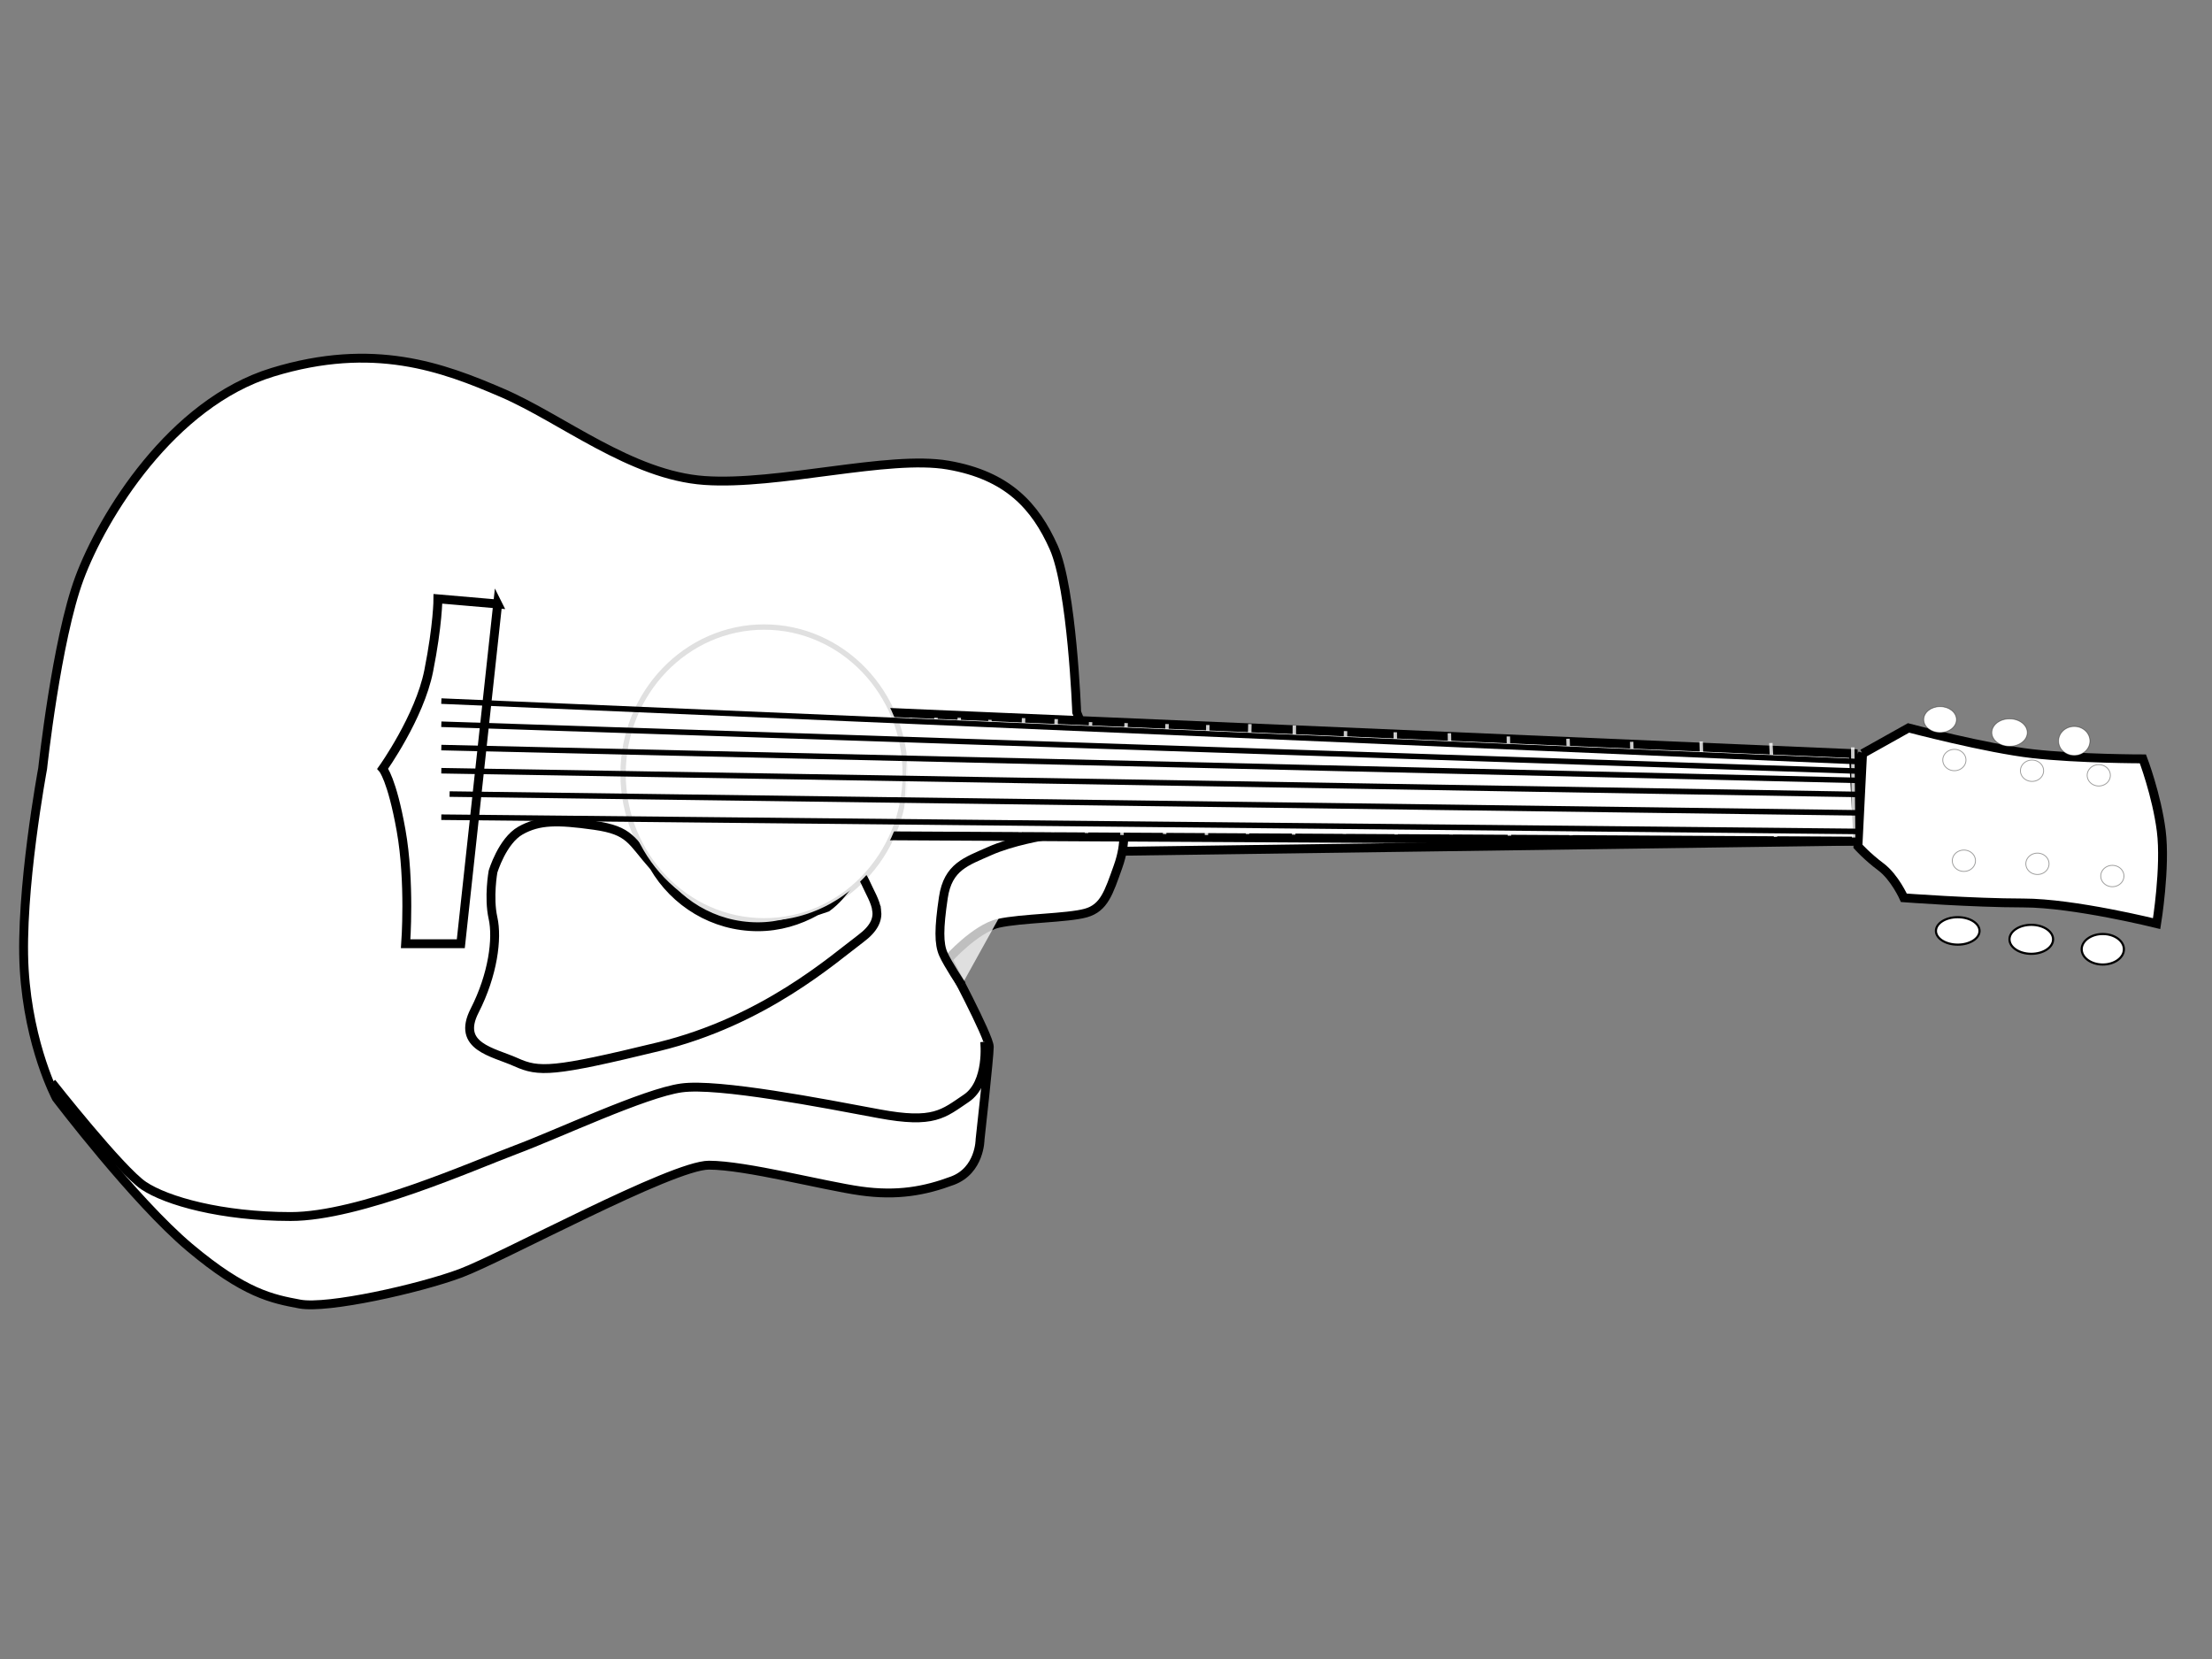 <?xml version="1.0"?><svg width="640" height="480" xmlns="http://www.w3.org/2000/svg" xmlns:xlink="http://www.w3.org/1999/xlink">
 <rect width="100%" height="100%" fill="#808080" stroke="none"/>
 <defs>
  <linearGradient id="linearGradient2690">
   <stop id="stop2692" offset="0" stop-color="#000000"/>
   <stop id="stop2694" offset="1" stop-color="#ffffff"/>
  </linearGradient>
  <linearGradient id="linearGradient2280">
   <stop id="stop2282" offset="0" stop-color="#e5a146"/>
   <stop id="stop2290" offset="0.5" stop-color="#edb62d"/>
   <stop id="stop2284" offset="1" stop-color="#c18241"/>
  </linearGradient>
  <radialGradient cx="251.397" cy="518.936" fx="251.085" fy="518.936" gradientTransform="scale(0.892,1.121)" gradientUnits="userSpaceOnUse" id="radialGradient2288" r="27.783" xlink:href="#linearGradient2280"/>
  <linearGradient gradientTransform="scale(0.848,1.179)" gradientUnits="userSpaceOnUse" id="linearGradient2696" spreadMethod="pad" x1="432.068" x2="520.871" xlink:href="#linearGradient2690" y1="305.405" y2="288.277"/>
  <linearGradient gradientTransform="scale(0.848,1.179)" gradientUnits="userSpaceOnUse" id="linearGradient2698" spreadMethod="pad" x1="434.734" x2="523.537" xlink:href="#linearGradient2690" y1="305.832" y2="288.703"/>
  <linearGradient gradientTransform="scale(0.848,1.179)" gradientUnits="userSpaceOnUse" id="linearGradient2700" spreadMethod="pad" x1="432.068" x2="520.871" xlink:href="#linearGradient2690" y1="305.405" y2="288.277"/>
  <linearGradient gradientTransform="scale(0.848,1.179)" gradientUnits="userSpaceOnUse" id="linearGradient2702" spreadMethod="pad" x1="432.068" x2="520.871" xlink:href="#linearGradient2690" y1="305.405" y2="288.277"/>
  <linearGradient gradientTransform="scale(0.848,1.179)" gradientUnits="userSpaceOnUse" id="linearGradient2704" spreadMethod="pad" x1="432.957" x2="521.76" xlink:href="#linearGradient2690" y1="305.192" y2="288.064"/>
  <linearGradient gradientTransform="scale(0.848,1.179)" gradientUnits="userSpaceOnUse" id="linearGradient2706" spreadMethod="pad" x1="432.068" x2="520.871" xlink:href="#linearGradient2690" y1="305.405" y2="288.277"/>
  <linearGradient gradientTransform="scale(0.913,1.095)" gradientUnits="userSpaceOnUse" id="linearGradient2731" x1="430.103" x2="458.004" xlink:href="#linearGradient2690" y1="334.656" y2="299.11"/>
  <linearGradient gradientTransform="scale(0.913,1.095)" gradientUnits="userSpaceOnUse" id="linearGradient2733" x1="448.275" x2="476.177" xlink:href="#linearGradient2690" y1="333.05" y2="297.504"/>
  <linearGradient gradientTransform="scale(0.913,1.095)" gradientUnits="userSpaceOnUse" id="linearGradient2735" x1="446.348" x2="474.249" xlink:href="#linearGradient2690" y1="346.128" y2="310.582"/>
  <linearGradient gradientTransform="scale(0.913,1.095)" gradientUnits="userSpaceOnUse" id="linearGradient2737" x1="429.553" x2="457.454" xlink:href="#linearGradient2690" y1="347.045" y2="311.499"/>
  <linearGradient gradientTransform="scale(0.913,1.095)" gradientUnits="userSpaceOnUse" id="linearGradient2739" x1="427.35" x2="455.251" xlink:href="#linearGradient2690" y1="359.664" y2="324.118"/>
  <linearGradient gradientTransform="scale(0.913,1.095)" gradientUnits="userSpaceOnUse" id="linearGradient2741" x1="445.522" x2="473.423" xlink:href="#linearGradient2690" y1="357.37" y2="321.824"/>
  <linearGradient gradientTransform="scale(0.848,1.179)" gradientUnits="userSpaceOnUse" id="linearGradient2757" spreadMethod="pad" x1="432.068" x2="520.871" xlink:href="#linearGradient2690" y1="305.405" y2="288.277"/>
  <linearGradient gradientTransform="scale(0.848,1.179)" gradientUnits="userSpaceOnUse" id="linearGradient2759" spreadMethod="pad" x1="432.957" x2="521.76" xlink:href="#linearGradient2690" y1="305.192" y2="288.064"/>
  <linearGradient gradientTransform="scale(0.848,1.179)" gradientUnits="userSpaceOnUse" id="linearGradient2761" spreadMethod="pad" x1="432.068" x2="520.871" xlink:href="#linearGradient2690" y1="305.405" y2="288.277"/>
  <linearGradient gradientTransform="scale(0.848,1.179)" gradientUnits="userSpaceOnUse" id="linearGradient2763" spreadMethod="pad" x1="432.068" x2="520.871" xlink:href="#linearGradient2690" y1="305.405" y2="288.277"/>
  <linearGradient gradientTransform="scale(0.848,1.179)" gradientUnits="userSpaceOnUse" id="linearGradient2765" spreadMethod="pad" x1="434.734" x2="523.537" xlink:href="#linearGradient2690" y1="305.832" y2="288.703"/>
  <linearGradient gradientTransform="scale(0.848,1.179)" gradientUnits="userSpaceOnUse" id="linearGradient2767" spreadMethod="pad" x1="432.068" x2="520.871" xlink:href="#linearGradient2690" y1="305.405" y2="288.277"/>
  <linearGradient gradientTransform="scale(0.913,1.095)" gradientUnits="userSpaceOnUse" id="linearGradient2769" x1="430.103" x2="458.004" xlink:href="#linearGradient2690" y1="334.656" y2="299.11"/>
  <linearGradient gradientTransform="scale(0.913,1.095)" gradientUnits="userSpaceOnUse" id="linearGradient2771" x1="429.553" x2="457.454" xlink:href="#linearGradient2690" y1="347.045" y2="311.499"/>
  <linearGradient gradientTransform="scale(0.913,1.095)" gradientUnits="userSpaceOnUse" id="linearGradient2773" x1="427.35" x2="455.251" xlink:href="#linearGradient2690" y1="359.664" y2="324.118"/>
  <linearGradient gradientTransform="scale(0.913,1.095)" gradientUnits="userSpaceOnUse" id="linearGradient2775" x1="448.275" x2="476.177" xlink:href="#linearGradient2690" y1="333.05" y2="297.504"/>
  <linearGradient gradientTransform="scale(0.913,1.095)" gradientUnits="userSpaceOnUse" id="linearGradient2777" x1="446.348" x2="474.249" xlink:href="#linearGradient2690" y1="346.128" y2="310.582"/>
  <linearGradient gradientTransform="scale(0.913,1.095)" gradientUnits="userSpaceOnUse" id="linearGradient2779" x1="445.522" x2="473.423" xlink:href="#linearGradient2690" y1="357.37" y2="321.824"/>
  <linearGradient gradientTransform="scale(0.848,1.179)" gradientUnits="userSpaceOnUse" id="linearGradient2793" spreadMethod="pad" x1="432.068" x2="520.871" xlink:href="#linearGradient2690" y1="305.405" y2="288.277"/>
  <linearGradient gradientTransform="scale(0.848,1.179)" gradientUnits="userSpaceOnUse" id="linearGradient2795" spreadMethod="pad" x1="434.734" x2="523.537" xlink:href="#linearGradient2690" y1="305.832" y2="288.703"/>
  <radialGradient cx="251.397" cy="518.936" fx="251.085" fy="518.936" gradientTransform="scale(0.892,1.121)" gradientUnits="userSpaceOnUse" id="radialGradient2846" r="27.783" xlink:href="#linearGradient2280"/>
  <linearGradient id="linearGradient2848" spreadMethod="pad" x1="2.166" x2="10.7" xlink:href="#linearGradient2690" y1="34.578" y2="32.925"/>
  <linearGradient id="linearGradient2850" spreadMethod="pad" x1="2.686" x2="11.669" xlink:href="#linearGradient2690" y1="31.83" y2="30.23"/>
  <linearGradient id="linearGradient2852" spreadMethod="pad" x1="3.018" x2="12.5" xlink:href="#linearGradient2690" y1="30.184" y2="28.584"/>
  <linearGradient id="linearGradient2854" spreadMethod="pad" x1="9.438" x2="18.421" xlink:href="#linearGradient2690" y1="45.486" y2="43.26"/>
  <linearGradient id="linearGradient2856" spreadMethod="pad" x1="10.525" x2="20.007" xlink:href="#linearGradient2690" y1="38.495" y2="36.527"/>
  <linearGradient id="linearGradient2858" spreadMethod="pad" x1="11.313" x2="21.353" xlink:href="#linearGradient2690" y1="39.537" y2="37.403"/>
  <linearGradient id="linearGradient2860" x1="11.232" x2="15.353" xlink:href="#linearGradient2690" y1="57.526" y2="51.725"/>
  <linearGradient id="linearGradient2862" x1="11.008" x2="15.128" xlink:href="#linearGradient2690" y1="62.718" y2="56.917"/>
  <linearGradient id="linearGradient2864" x1="10.111" x2="14.232" xlink:href="#linearGradient2690" y1="68.007" y2="62.206"/>
  <linearGradient id="linearGradient2866" x1="18.63" x2="22.751" xlink:href="#linearGradient2690" y1="56.853" y2="51.052"/>
  <linearGradient id="linearGradient2868" x1="17.845" x2="21.966" xlink:href="#linearGradient2690" y1="62.334" y2="56.533"/>
  <linearGradient id="linearGradient2870" x1="17.509" x2="21.63" xlink:href="#linearGradient2690" y1="67.045" y2="61.244"/>
 </defs>
 <g>
  <title>Layer 1</title>
  <g id="layer1" transform="rotate(90.016 316.167 238.843)">
   <path d="m320.636,18.78l2.979,211.42l-5.958,1.33l2.979,-212.75z" id="path1516" stroke-width="2.566px" stroke="#000000" fill-rule="evenodd" fill="#ffffff"/>
   <path d="m299.783,542.677c0,0 -37.236,-3.989 -55.109,-10.638c-17.873,-6.648 -50.641,-26.594 -59.578,-55.847c-8.937,-29.253 -1.489,-49.198 5.958,-66.484c7.447,-17.286 23.831,-37.231 25.321,-58.506c1.489,-21.275 -7.447,-53.187 -4.468,-70.473c2.979,-17.286 11.916,-25.264 23.831,-30.583c11.916,-5.319 47.662,-6.648 47.662,-6.648l32.768,-13.297c0,0 4.468,-1.33 11.916,1.33c7.447,2.659 11.916,3.989 13.405,9.308c1.489,5.319 1.489,18.616 2.979,25.264c1.489,6.648 10.426,14.627 10.426,14.627c0,0 22.342,-11.967 25.321,-11.967c2.979,0 26.81,2.659 26.81,2.659c0,0 8.937,0 11.916,7.978c2.979,7.978 4.468,15.956 2.979,26.594c-1.489,10.638 -7.447,33.242 -7.447,43.88c0,10.638 26.81,59.836 31.278,71.803c4.468,11.967 10.426,38.561 8.937,46.539c-1.489,7.978 -2.979,15.956 -16.384,31.912c-13.405,15.956 -43.194,38.561 -43.194,38.561c0,0 -14.894,7.978 -37.236,9.308c-22.342,1.33 -58.088,-5.319 -58.088,-5.319z" id="path1496" stroke-width="2.566px" stroke="#000000" fill-rule="evenodd" fill="#ffffff"/>
   <path d="m338.074,333.916c0,19.725 -16.476,35.715 -36.801,35.715c-20.324,0 -36.801,-15.99 -36.801,-35.715c0,-19.725 16.476,-35.715 36.801,-35.715c20.324,0 36.801,15.99 36.801,35.715z" id="path2292" stroke-opacity="0.124" stroke-dashoffset="0" stroke-miterlimit="4" stroke-linejoin="round" stroke-linecap="round" stroke-width="1.55" stroke="#000000" fill-rule="nonzero" fill="#ffffff"/>
   <path d="m252.121,411.038l98.303,10.637l0,15.956c0,0 -17.873,-1.33 -32.768,1.33c-14.894,2.659 -17.873,5.319 -17.873,5.319c0,0 -14.894,-10.638 -28.299,-13.297c-13.405,-2.659 -20.852,-2.659 -20.852,-2.659l1.489,-17.286z" id="path1498" stroke-width="2.566px" stroke="#000000" fill-rule="evenodd" fill="#ffffff"/>
   <path d="m332.378,333.916c0,16.905 -13.926,30.609 -31.105,30.609c-17.179,0 -31.105,-13.704 -31.105,-30.609c0,-16.905 13.926,-30.609 31.105,-30.609c17.179,0 31.105,13.704 31.105,30.609z" id="path1500" stroke-dashoffset="0" stroke-miterlimit="4" stroke-linejoin="round" stroke-linecap="round" stroke-width="1.55" stroke="#000000" fill-rule="nonzero" fill="#ffffff"/>
   <path d="m319.146,252.805c0,0 1.489,9.308 4.468,15.956c2.979,6.648 4.468,11.967 13.405,13.297c8.937,1.33 13.405,1.33 16.384,0c2.979,-1.33 8.937,-5.319 8.937,-5.319" id="path1506" stroke-width="2.566px" stroke="#000000" fill-rule="evenodd" fill-opacity="0.75" fill="#ffffff"/>
   <path d="m378.724,270.091c0,0 11.916,-1.33 16.384,5.319c4.468,6.648 7.447,9.308 4.468,25.264c-2.979,15.956 -8.937,46.539 -7.447,57.177c1.489,10.638 13.405,35.901 17.873,47.869c4.468,11.967 19.363,45.209 19.363,65.155c0,19.945 -4.468,35.901 -8.937,42.55c-4.468,6.648 -29.789,26.594 -29.789,26.594" id="path1508" stroke-width="2.566px" stroke="#000000" fill-rule="evenodd" fill-opacity="0.75" fill="#ffffff"/>
   <path d="m340.742,301.339c-2.607,0.332 -5.215,1.994 -8.194,3.323c-2.498,1.115 -2.47,1.997 -1.284,3.151c0.808,0.598 1.579,1.246 2.332,1.91c1.904,1.429 4.232,3.18 6.29,5.997c0.438,1.285 0.725,2.144 1.07,3.151c2.805,5.016 4.536,10.717 4.536,16.865c0,12.859 -7.019,24.047 -17.415,30.083c-0.026,0.023 -0.039,0.034 -0.064,0.057c-7.391,6.58 -10.368,6.628 -11.853,17.228c-1.489,10.638 -1.481,15.959 1.498,21.277c2.979,5.319 11.917,7.984 11.917,7.984c0,0 7.435,1.33 13.393,0c5.958,-1.33 16.403,-0.009 26.829,5.31c10.426,5.319 11.912,-5.308 14.891,-11.957c2.979,-6.648 2.976,-10.635 -4.472,-41.218c-7.447,-30.583 -25.321,-50.525 -31.279,-58.503c-2.979,-3.989 -5.588,-4.993 -8.194,-4.66z" id="path1510" stroke-width="2.566px" stroke="#000000" fill-rule="evenodd" fill="#ffffff"/>
   <path d="m274.463,421.675l46.173,1.33" id="path1512" stroke-miterlimit="4" stroke-width="5.131" stroke="#ffffff" fill-rule="evenodd" fill-opacity="0.75" fill="#ffffff"/>
   <path d="m283.399,299.344l11.916,-280.564l25.321,-1.33l-1.489,284.553l-35.747,-2.659z" id="path1514" stroke-width="2.566px" stroke="#000000" fill-rule="evenodd" fill="#ffffff"/>
   <path d="m295.315,16.121l-7.447,-13.297c0,0 5.958,-22.605 7.447,-35.902c1.489,-13.297 1.489,-31.912 1.489,-31.912c0,0 10.426,-3.989 20.852,-5.319c10.426,-1.33 26.81,1.33 26.81,1.33c0,0 -5.958,23.934 -5.958,38.561c0,14.627 -1.489,34.572 -1.489,34.572c0,0 -5.958,2.659 -8.937,6.648c-2.979,3.989 -5.958,6.648 -5.958,6.648l-26.81,-1.33z" id="path1518" stroke-width="2.566px" stroke="#000000" fill-rule="evenodd" fill="#ffffff"/>
   <path d="m343.771,333.916c0,22.544 -19.027,40.819 -42.498,40.819c-23.471,0 -42.498,-18.275 -42.498,-40.819c0,-22.544 19.027,-40.819 42.498,-40.819c23.471,0 42.498,18.275 42.498,40.819z" id="path2294" stroke-opacity="0.124" stroke-dashoffset="0" stroke-miterlimit="4" stroke-linejoin="round" stroke-linecap="round" stroke-width="1.55" stroke="#000000" fill-rule="nonzero" fill="#ffffff"/>
   <g id="g2616">
    <path d="m319.583,18.697l-26.083,0.262l26.083,-0.262z" id="path2412" stroke-opacity="0.795" stroke-width="1px" stroke="#ffffff" fill-rule="evenodd" fill-opacity="0.75" fill="#ffffff"/>
    <path d="m319.417,41.278l-27.18,1.378l27.18,-1.378z" id="path2568" stroke-opacity="0.795" stroke-width="1px" stroke="#ffffff" fill-rule="evenodd" fill-opacity="0.75" fill="#ffffff"/>
    <path d="m318.705,62.115l-26.905,0.707l26.905,-0.707z" id="path2566" stroke-opacity="0.795" stroke-width="1px" stroke="#ffffff" fill-rule="evenodd" fill-opacity="0.75" fill="#ffffff"/>
    <path d="m318.539,82.197l-26.631,0.722l26.631,-0.722z" id="path2564" stroke-opacity="0.795" stroke-width="1px" stroke="#ffffff" fill-rule="evenodd" fill-opacity="0.75" fill="#ffffff"/>
    <path d="m318.977,100.449l-27.948,0.896l27.948,-0.896z" id="path2562" stroke-opacity="0.795" stroke-width="1px" stroke="#ffffff" fill-rule="evenodd" fill-opacity="0.75" fill="#ffffff"/>
    <path d="m319.087,118.292l-28.716,0.315l28.716,-0.315z" id="path2560" stroke-opacity="0.795" stroke-width="1px" stroke="#ffffff" fill-rule="evenodd" fill-opacity="0.75" fill="#ffffff"/>
    <path d="m318.758,135.132l-29.319,0.527l29.319,-0.527z" id="path2558" stroke-opacity="0.795" stroke-width="1px" stroke="#ffffff" fill-rule="evenodd" fill-opacity="0.75" fill="#ffffff"/>
    <path d="m318.758,151.057l-29.594,0.267l29.594,-0.267z" id="path2556" stroke-opacity="0.795" stroke-width="1px" stroke="#ffffff" fill-rule="evenodd" fill-opacity="0.75" fill="#ffffff"/>
    <path d="m318.538,166.04l-29.704,-0.327l29.704,0.327z" id="path2554" stroke-opacity="0.795" stroke-width="1px" stroke="#ffffff" fill-rule="evenodd" fill-opacity="0.75" fill="#ffffff"/>
    <path d="m318.812,180.707l-31.624,-0.185l31.624,0.185z" id="path2552" stroke-opacity="0.795" stroke-width="1px" stroke="#ffffff" fill-rule="evenodd" fill-opacity="0.75" fill="#ffffff"/>
    <path d="m318.647,194.075l-31.843,-0.687l31.843,0.687z" id="path2550" stroke-opacity="0.795" stroke-width="1px" stroke="#ffffff" fill-rule="evenodd" fill-opacity="0.75" fill="#ffffff"/>
    <path d="m318.921,205.949l-31.843,-0.393l31.843,0.393z" id="path2548" stroke-opacity="0.795" stroke-width="1px" stroke="#ffffff" fill-rule="evenodd" fill-opacity="0.75" fill="#ffffff"/>
    <path d="m318.647,218.037l-31.843,-0.687l31.843,0.687z" id="path2546" stroke-opacity="0.795" stroke-width="1px" stroke="#ffffff" fill-rule="evenodd" fill-opacity="0.75" fill="#ffffff"/>
    <path d="m318.921,230.4l-32.392,-1.206l32.392,1.206z" id="path2544" stroke-opacity="0.795" stroke-width="1px" stroke="#ffffff" fill-rule="evenodd" fill-opacity="0.75" fill="#ffffff"/>
    <path d="m318.372,240.661l-32.117,-1.192l32.117,1.192z" id="path2542" stroke-opacity="0.795" stroke-width="1px" stroke="#ffffff" fill-rule="evenodd" fill-opacity="0.75" fill="#ffffff"/>
    <path d="m318.043,250.395l-32.666,-0.976l32.666,0.976z" id="path2540" stroke-opacity="0.795" stroke-width="1px" stroke="#ffffff" fill-rule="evenodd" fill-opacity="0.75" fill="#ffffff"/>
    <path d="m318.043,259.853l-32.94,-0.991l32.94,0.991z" id="path2538" stroke-opacity="0.795" stroke-width="1px" stroke="#ffffff" fill-rule="evenodd" fill-opacity="0.75" fill="#ffffff"/>
    <path d="m317.165,269.507l-31.569,-0.917l31.569,0.917z" id="path2536" stroke-opacity="0.795" stroke-width="1px" stroke="#ffffff" fill-rule="evenodd" fill-opacity="0.75" fill="#ffffff"/>
    <path d="m316.835,278.163l-31.843,-0.687l31.843,0.687z" id="path2534" stroke-opacity="0.795" stroke-width="1px" stroke="#ffffff" fill-rule="evenodd" fill-opacity="0.75" fill="#ffffff"/>
    <path d="m316.616,285.943l-31.624,-1.753l31.624,1.753z" id="path2532" stroke-opacity="0.795" stroke-width="1px" stroke="#ffffff" fill-rule="evenodd" fill-opacity="0.75" fill="#ffffff"/>
    <path d="m316.89,293.112l-31.898,-1.523l31.898,1.523z" id="path2530" stroke-opacity="0.795" stroke-width="1px" stroke="#ffffff" fill-rule="evenodd" fill-opacity="0.75" fill="#ffffff"/>
   </g>
   <path d="m297.679,15.905l-17.455,411.423l17.455,-411.423zm2.69,1.176l-13.448,410.247l13.448,-410.247zm2.69,0l-9.386,410.247l9.386,-410.247zm4.062,0l-6.751,410.247l6.751,-410.247zm5.324,0l-5.324,407.846l5.324,-407.846zm5.379,0l-4.007,410.247l4.007,-410.247z" id="path2641" stroke-miterlimit="4" stroke-width="1.603" stroke="#000000" fill-rule="evenodd" fill-opacity="0.75" fill="#ffffff"/>
   <path d="m356.309,-53.405c0,3.374 -1.977,6.109 -4.415,6.109c-2.438,0 -4.415,-2.735 -4.415,-6.109c0,-3.374 1.977,-6.109 4.415,-6.109c2.438,0 4.415,2.735 4.415,6.109z" id="path2654" stroke-dashoffset="0" stroke-miterlimit="4" stroke-linejoin="round" stroke-linecap="round" stroke-width="0.625" stroke="#000000" fill-rule="nonzero" fill="#ffffff"/>
   <path d="m353.218,-32.714c0.002,3.484 -1.876,6.31 -4.194,6.31c-2.317,0 -4.196,-2.826 -4.194,-6.31c-0.002,-3.484 1.877,-6.31 4.194,-6.31c2.317,0 4.196,2.826 4.194,6.31z" id="path2656" stroke-dashoffset="0" stroke-miterlimit="4" stroke-linejoin="round" stroke-linecap="round" stroke-width="0.625" stroke="#000000" fill-rule="nonzero" fill="#ffffff"/>
   <path d="m350.569,-11.432c0,3.483 -1.779,6.306 -3.973,6.306c-2.194,0 -3.973,-2.823 -3.973,-6.306c0,-3.483 1.779,-6.306 3.973,-6.306c2.194,0 3.973,2.823 3.973,6.306z" id="path2658" stroke-dashoffset="0" stroke-miterlimit="4" stroke-linejoin="round" stroke-linecap="round" stroke-width="0.625" stroke="#000000" fill-rule="nonzero" fill="#ffffff"/>
   <path d="m295.828,-45.129c0.002,2.504 -1.877,4.536 -4.194,4.536c-2.317,0 -4.196,-2.031 -4.194,-4.536c-0.002,-2.504 1.876,-4.536 4.194,-4.536c2.317,0 4.196,2.031 4.194,4.536z" id="path2660" stroke-opacity="0.4" stroke-dashoffset="0" stroke-miterlimit="4" stroke-linejoin="round" stroke-linecap="round" stroke-width="0.25" stroke="#0b0c09" fill-rule="nonzero" fill="#ffffff"/>
   <path d="m293.179,-26.409c0.002,1.832 -0.755,3.526 -1.985,4.443c-1.23,0.917 -2.746,0.917 -3.976,0c-1.23,-0.917 -1.987,-2.611 -1.985,-4.443c-0.002,-1.832 0.755,-3.526 1.985,-4.443c1.23,-0.917 2.746,-0.917 3.976,0c1.23,0.917 1.987,2.611 1.985,4.443z" id="path2662" stroke-opacity="0.4" stroke-dashoffset="0" stroke-miterlimit="4" stroke-linejoin="round" stroke-linecap="round" stroke-width="0.25" stroke="#0b0c09" fill-rule="nonzero" fill="#ffffff"/>
   <path d="m289.206,-6.309c0,2.612 -1.68,4.729 -3.752,4.729c-2.072,0 -3.752,-2.117 -3.752,-4.729c0,-2.612 1.68,-4.729 3.752,-4.729c2.072,0 3.752,2.117 3.752,4.729z" id="path2664" stroke-opacity="0.4" stroke-dashoffset="0" stroke-miterlimit="4" stroke-linejoin="round" stroke-linecap="round" stroke-width="0.25" stroke="#0b0c09" fill-rule="nonzero" fill="#ffffff"/>
   <path d="m329.379,-13.206c0.002,1.198 -0.586,2.307 -1.543,2.907c-0.957,0.6 -2.137,0.6 -3.094,0c-0.957,-0.6 -1.545,-1.708 -1.543,-2.907c-0.002,-1.198 0.586,-2.307 1.543,-2.907c0.957,-0.6 2.137,-0.6 3.094,0c0.957,0.6 1.546,1.708 1.543,2.907z" id="path2712" stroke-opacity="0.4" stroke-dashoffset="0" stroke-miterlimit="4" stroke-linejoin="round" stroke-linecap="round" stroke-width="0.25" stroke="#0b0c09" fill-rule="nonzero" fill="#ffffff"/>
   <path d="m330.262,-34.488c0.002,1.198 -0.586,2.307 -1.543,2.907c-0.957,0.6 -2.137,0.6 -3.094,0c-0.957,-0.6 -1.545,-1.708 -1.543,-2.907c-0.002,-1.198 0.586,-2.307 1.543,-2.907c0.957,-0.6 2.137,-0.6 3.094,0c0.957,0.6 1.546,1.708 1.543,2.907z" id="path2714" stroke-opacity="0.4" stroke-dashoffset="0" stroke-miterlimit="4" stroke-linejoin="round" stroke-linecap="round" stroke-width="0.25" stroke="#0b0c09" fill-rule="nonzero" fill="#ffffff"/>
   <path d="m333.794,-56.164c0.002,1.198 -0.586,2.307 -1.543,2.907c-0.957,0.6 -2.137,0.6 -3.094,0c-0.957,-0.6 -1.546,-1.708 -1.543,-2.907c-0.002,-1.198 0.586,-2.307 1.543,-2.907c0.957,-0.6 2.137,-0.6 3.094,0c0.957,0.6 1.546,1.708 1.543,2.907z" id="path2717" stroke-opacity="0.4" stroke-dashoffset="0" stroke-miterlimit="4" stroke-linejoin="round" stroke-linecap="round" stroke-width="0.25" stroke="#0b0c09" fill-rule="nonzero" fill="#ffffff"/>
   <path d="m300.242,-10.447c0.002,1.198 -0.586,2.307 -1.543,2.907c-0.957,0.6 -2.137,0.6 -3.094,0c-0.957,-0.6 -1.545,-1.708 -1.543,-2.907c-0.002,-1.198 0.586,-2.307 1.543,-2.907c0.957,-0.6 2.137,-0.6 3.094,0c0.957,0.6 1.546,1.708 1.543,2.907z" id="path2719" stroke-opacity="0.4" stroke-dashoffset="0" stroke-miterlimit="4" stroke-linejoin="round" stroke-linecap="round" stroke-width="0.25" stroke="#0b0c09" fill-rule="nonzero" fill="#ffffff"/>
   <path d="m303.333,-32.912c0.002,1.198 -0.586,2.307 -1.543,2.907c-0.957,0.6 -2.137,0.6 -3.094,0c-0.957,-0.6 -1.545,-1.708 -1.543,-2.907c-0.002,-1.198 0.586,-2.307 1.543,-2.907c0.957,-0.6 2.137,-0.6 3.094,0c0.957,0.6 1.546,1.708 1.543,2.907z" id="path2721" stroke-opacity="0.4" stroke-dashoffset="0" stroke-miterlimit="4" stroke-linejoin="round" stroke-linecap="round" stroke-width="0.25" stroke="#0b0c09" fill-rule="nonzero" fill="#ffffff"/>
   <path d="m304.657,-52.223c0.002,1.198 -0.586,2.307 -1.543,2.907c-0.957,0.6 -2.137,0.6 -3.094,0c-0.957,-0.6 -1.545,-1.708 -1.543,-2.907c-0.002,-1.198 0.586,-2.307 1.543,-2.907c0.957,-0.6 2.137,-0.6 3.094,0c0.957,0.6 1.546,1.708 1.543,2.907z" id="path2723" stroke-opacity="0.4" stroke-dashoffset="0" stroke-miterlimit="4" stroke-linejoin="round" stroke-linecap="round" stroke-width="0.25" stroke="#0b0c09" fill-rule="nonzero" fill="#ffffff"/>
  </g>
 </g>
</svg>